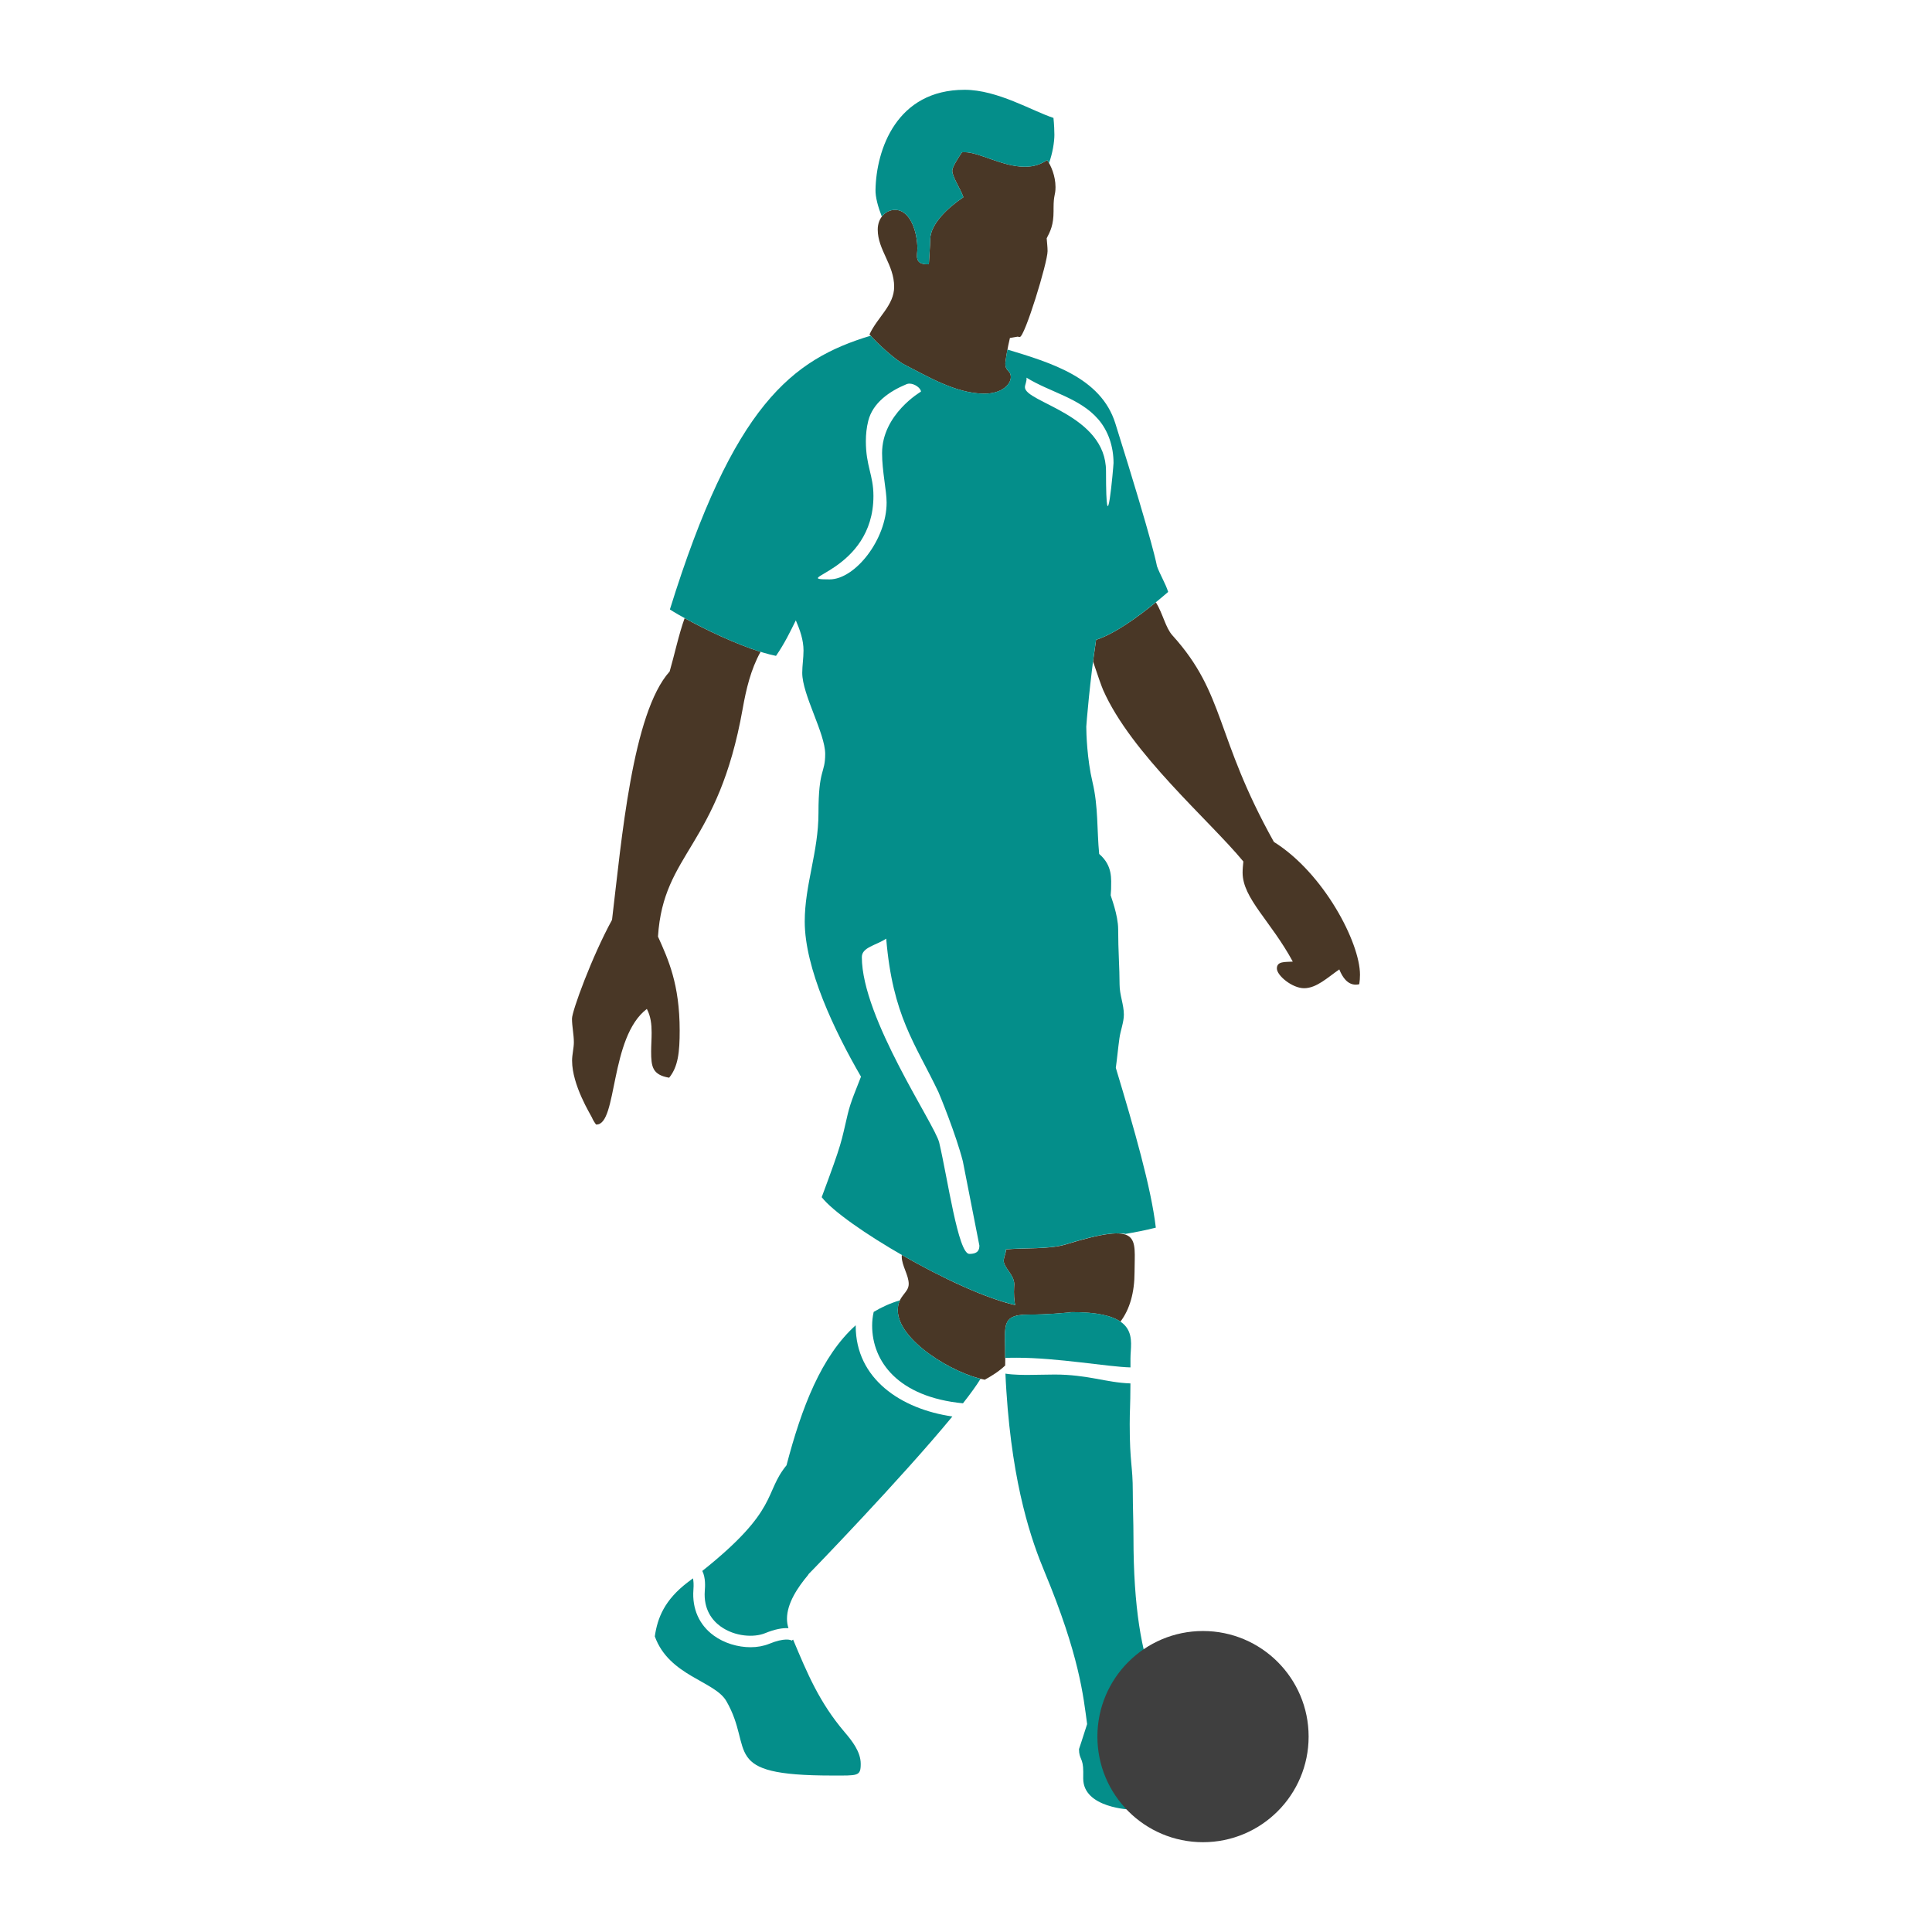 <?xml version="1.0" encoding="utf-8"?>
<!-- Generator: Adobe Illustrator 22.1.0, SVG Export Plug-In . SVG Version: 6.00 Build 0)  -->
<svg version="1.1" xmlns="http://www.w3.org/2000/svg" xmlns:xlink="http://www.w3.org/1999/xlink" x="0px" y="0px"
	 viewBox="22.366 337.079 100 100" enable-background="new 22.366 337.079 100 100" xml:space="preserve">
<g id="background">
	<g>
		<path fill="#493726" d="M74.849,403.947c0,0.356,0.044,0.677,0.124,0.966c0.002,0.086,0.002,0.178,0.006,0.267
			c0.165-0.039,0.375-0.058,0.642-0.058c0.899,0,1.771-0.078,2.099-0.112c0.007-0.01,0.011-0.015,0.011-0.015
			c0.041,0,0.079,0.002,0.117,0.002c0.004,0,0.01-0.002,0.01-0.002c1.316,0,2.072,0.196,2.501,0.492
			c0.487-0.642,0.731-1.516,0.731-2.564c0-1.805,0.416-2.651-3.569-1.43c-0.844,0.257-2.154,0.17-3.083,0.254
			c0,0.195-0.118,0.401-0.118,0.595c0,0.347,0.544,0.725,0.544,1.211C74.864,403.555,74.849,403.779,74.849,403.947z"/>
		<path fill="#493726" d="M88.302,380.656c-3.063-5.49-2.494-7.643-5.253-10.692c-0.357-0.397-0.489-1.115-0.854-1.71
			c-0.925,0.755-2.127,1.63-3.096,1.943c-0.056,0.371-0.109,0.75-0.157,1.121c0.231,0.698,0.454,1.322,0.521,1.473
			c1.46,3.306,5.504,6.748,7.259,8.879c-0.019,0.196-0.039,0.387-0.039,0.574c0,1.333,1.453,2.495,2.598,4.608
			c-0.411,0.027-0.824-0.026-0.824,0.356c0,0.367,0.797,1.021,1.407,1.021c0.648,0,1.218-0.555,1.824-0.973
			c0.168,0.42,0.432,0.789,0.855,0.789c0.06,0,0.121-0.009,0.179-0.024c0.024-0.165,0.037-0.316,0.037-0.491
			C92.76,385.866,90.877,382.264,88.302,380.656z"/>
		<path fill="#493726" d="M61.732,370.819c-1.299-0.406-2.872-1.158-3.929-1.744c-0.292,0.797-0.55,1.987-0.776,2.76
			c-1.93,2.141-2.487,8.719-2.982,12.855c-1.043,1.905-2.073,4.727-2.073,5.114c0,0.393,0.097,0.827,0.097,1.22
			c0,0.307-0.092,0.636-0.092,0.954c0,1.273,0.966,2.804,1.02,2.929c0.058,0.138,0.135,0.264,0.221,0.377c0.007,0,0.016,0,0.024,0
			c1.092,0,0.67-4.516,2.605-5.983c0.203,0.38,0.247,0.801,0.247,1.23c0,0.324-0.025,0.651-0.025,0.973
			c0,0.79,0.067,1.209,0.932,1.357c0.466-0.571,0.545-1.331,0.545-2.439c0-2.407-0.592-3.684-1.123-4.866
			c0.279-4.375,3.111-4.62,4.384-11.793C60.985,372.759,61.226,371.728,61.732,370.819z"/>
		<path fill="#493726" d="M67.37,354.388c0.424-0.908,1.277-1.506,1.277-2.465c0-1.147-0.85-1.903-0.85-2.962
			c0-0.615,0.424-1.019,0.893-1.019c0.808,0,1.16,1.167,1.16,2.005c0,0.337-0.182,0.813,0.521,0.813
			c0.023,0,0.048-0.003,0.073-0.007c0.021-0.436,0.06-0.875,0.071-1.303c0.022-0.777,0.89-1.604,1.716-2.164
			c-0.136-0.414-0.576-1.052-0.576-1.37c0-0.174,0.249-0.582,0.503-0.954c0.045-0.002,0.092-0.005,0.142-0.005
			c0.747,0,1.96,0.753,3.112,0.753c0.487,0,0.842-0.136,1.154-0.345c0.195,0.272,0.433,0.818,0.433,1.396
			c0,0.453-0.101,0.372-0.101,1.099c0,0.049,0,0.1,0,0.149c0,0.708-0.161,1.032-0.356,1.404c0.015,0.222,0.046,0.444,0.046,0.666
			c0,0.591-1.183,4.443-1.438,4.443c-0.032,0-0.073-0.014-0.107-0.014c0,0,0.127-0.031-0.404,0.065
			c-0.116,0.468-0.237,1.212-0.237,1.311c0,0.446,0.284,0.347,0.284,0.719c0,0.359-0.451,0.853-1.363,0.853
			c-1.491,0-2.995-0.926-4.123-1.493C68.729,355.725,67.814,354.897,67.37,354.388z"/>
		<path fill="#493726" d="M74.399,407.365c-0.002,0-0.005,0-0.007,0c0.012-1.366-0.172-1.997,0.578-2.183
			c0.148-0.239,0.324-0.434,0.525-0.567c-0.15-0.034-0.312-0.075-0.482-0.12c0.008,0.055,0.017,0.108,0.027,0.162
			c-1.552-0.32-3.92-1.428-5.997-2.622c-0.003,0.029-0.003,0.058-0.003,0.085c0,0.468,0.361,0.957,0.361,1.414
			c0,0.486-0.565,0.593-0.565,1.363c0,1.558,2.869,3.288,4.502,3.596c0.374-0.206,0.748-0.44,1.056-0.736
			C74.393,407.626,74.394,407.494,74.399,407.365z"/>
	</g>
</g>
<g id="pattern-1">
	<g>
		<path fill="#048E8A" d="M74.984,407.355c2.131,0,4.709,0.47,5.895,0.501c0-0.157,0-0.315,0-0.473c0-0.939,0.554-2.389-3.02-2.389
			c0,0-1.097,0.127-2.237,0.127c-1.494,0-1.215,0.572-1.229,2.244C74.59,407.357,74.787,407.355,74.984,407.355z"/>
		<path fill="#048E8A" d="M88.622,429.94c-0.819-4.503-7.588,1.181-7.588-13.286c0-0.783-0.035-1.561-0.035-2.348
			c0-1.399-0.159-1.47-0.159-3.512c0-0.746,0.032-0.811,0.037-2.11c-1.256-0.041-2.22-0.459-3.923-0.459
			c-0.445,0-0.886,0.019-1.327,0.019c-0.28,0-0.803,0.002-1.22-0.066c0.012,0.293,0.028,0.592,0.049,0.902
			c0.321,4.989,1.334,7.817,1.969,9.337c1.816,4.359,2.016,6.464,2.21,7.9c-0.232,0.736-0.42,1.295-0.42,1.295
			c0,0.543,0.22,0.436,0.22,1.175c0.002,0.116-0.002,0.231-0.002,0.349c0,1.527,2.44,1.614,2.565,1.614
			c0.127,0,7.643-0.368,7.643-0.659C88.64,430.043,88.63,429.989,88.622,429.94z"/>
		<path fill="#048E8A" d="M67.588,404.983c-0.054,0.237-0.08,0.471-0.08,0.708c0,1.853,1.341,3.697,4.701,4.023
			c0.389-0.494,0.702-0.927,0.91-1.268c-1.658-0.41-4.283-2.06-4.283-3.548c0-0.216,0.046-0.38,0.11-0.514
			C68.454,404.529,68.004,404.733,67.588,404.983z"/>
		<g>
			<path fill="#048E8A" d="M58.846,419.415c-0.074,0.981,0.4,1.545,0.813,1.844c0.741,0.538,1.736,0.585,2.298,0.357
				c0.54-0.222,0.935-0.281,1.219-0.263c-0.051-0.16-0.076-0.323-0.076-0.487c0-0.8,0.555-1.624,1.089-2.262l0.036-0.059
				c0.091-0.08,4.803-4.95,7.436-8.149c-2.664-0.385-5.004-1.949-5.004-4.687c0-0.012,0-0.022,0-0.034
				c-1.781,1.6-2.801,4.265-3.581,7.248c-1.18,1.438-0.359,2.28-4.359,5.468C58.896,418.742,58.862,419.22,58.846,419.415z"/>
			<path fill="#048E8A" d="M63.417,421.945l-0.066,0.043c0.009,0.016,0.016,0.024,0.016,0.024c-0.065-0.068-0.405-0.169-1.187,0.15
				c-0.289,0.117-0.62,0.177-0.965,0.177c-0.661,0-1.368-0.211-1.904-0.603c-0.753-0.546-1.127-1.387-1.054-2.366
				c0.022-0.286,0.005-0.475-0.024-0.596c-0.084,0.063-0.167,0.127-0.254,0.191c-1.21,0.918-1.58,1.845-1.72,2.812
				c0.743,2.06,3.1,2.302,3.704,3.352c1.461,2.537-0.407,3.851,5.464,3.851c1.346,0,1.49,0.047,1.49-0.606
				c0-0.626-0.453-1.196-0.834-1.641C64.773,425.193,64.154,423.7,63.417,421.945z"/>
		</g>
		<path fill="#048E8A" d="M80.308,390.815c0.052-0.386,0.229-0.828,0.229-1.221c0-0.515-0.222-1.019-0.222-1.556
			c0-0.857-0.073-1.742-0.073-2.854c0-0.754-0.387-1.721-0.387-1.763c0-0.105,0.021-0.213,0.021-0.318
			c0-0.512,0.1-1.206-0.617-1.824c-0.121-1.229-0.041-2.445-0.345-3.719c-0.283-1.19-0.322-2.531-0.322-2.868
			c0-0.08,0.186-2.391,0.506-4.496c1.213-0.391,2.791-1.666,3.732-2.479c-0.13-0.426-0.436-0.922-0.583-1.343
			c0,0-0.126-0.928-2.153-7.385c-0.743-2.374-3.356-3.14-5.584-3.818c-0.063,0.339-0.109,0.649-0.109,0.711
			c0,0.446,0.284,0.347,0.284,0.719c0,0.359-0.451,0.853-1.363,0.853c-1.491,0-2.995-0.926-4.123-1.493
			c-0.452-0.227-1.307-0.994-1.77-1.506c-4.08,1.233-7.102,3.588-10.39,14.17c1.043,0.668,3.776,2.057,5.493,2.402
			c0.44-0.635,0.739-1.258,1.026-1.839c0.219,0.509,0.398,1.02,0.398,1.562c0,0.393-0.066,0.775-0.066,1.157
			c0,1.133,1.188,3.125,1.188,4.198c0,1.037-0.348,0.727-0.348,3.058c0,2.012-0.711,3.711-0.711,5.614
			c0,2.419,1.524,5.637,2.912,8.03c-0.241,0.637-0.526,1.261-0.686,1.934c-0.362,1.525-0.252,1.36-1.348,4.304
			c1.11,1.429,6.976,4.893,10.012,5.579c-0.041-0.211-0.062-0.437-0.062-0.68c0-0.168,0.015-0.392,0.015-0.396
			c0-0.485-0.544-0.863-0.544-1.211c0-0.194,0.118-0.399,0.118-0.595c0.929-0.084,2.24,0.003,3.083-0.254
			c1.341-0.412,2.181-0.587,2.71-0.571c0.153-0.005,0.283,0.005,0.393,0.028c0.502-0.084,1.031-0.188,1.569-0.323
			c-0.241-2.063-1.113-5.1-2.071-8.273C80.191,391.844,80.236,391.329,80.308,390.815z M65.304,367.068
			c-2.19,0,2.271-0.369,2.271-4.318c0-1.089-0.392-1.541-0.392-2.836c0-0.352,0.037-0.703,0.124-1.052
			c0.234-0.933,1.092-1.531,1.983-1.899c0.047-0.02,0.098-0.028,0.149-0.028c0.277,0,0.595,0.241,0.595,0.415
			c0,0-2.012,1.169-2.012,3.184c0,0.934,0.235,1.933,0.235,2.559C68.257,364.994,66.634,367.068,65.304,367.068z M72.538,401.981
			c-0.579,0-1.122-3.922-1.559-5.763c-0.222-0.943-4.004-6.435-4.004-9.602c0-0.508,0.738-0.604,1.261-0.953
			c0.337,4.01,1.489,5.399,2.701,7.936c0.06,0.126,0.916,2.215,1.266,3.588l0.856,4.361
			C73.058,401.741,73.015,401.981,72.538,401.981z M75.416,357.122c0-0.129,0.111-0.334,0.08-0.496
			c1.224,0.759,2.753,1.044,3.713,2.152c0.526,0.607,0.793,1.423,0.793,2.265c0,0.127-0.389,4.673-0.389,0.421
			C79.614,358.528,75.416,357.914,75.416,357.122z"/>
		<path fill="#048E8A" d="M68.69,347.942c0.808,0,1.16,1.167,1.16,2.005c0,0.337-0.182,0.813,0.521,0.813
			c0.023,0,0.048-0.003,0.073-0.007c0.021-0.436,0.06-0.875,0.071-1.303c0.022-0.777,0.89-1.604,1.716-2.164
			c-0.136-0.414-0.576-1.052-0.576-1.37c0-0.174,0.249-0.582,0.503-0.954c0.045-0.002,0.092-0.005,0.142-0.005
			c0.747,0,1.96,0.753,3.112,0.753c0.487,0,0.842-0.136,1.154-0.345c0.031,0.044,0.064,0.097,0.097,0.155
			c0.182-0.505,0.278-1.083,0.278-1.461c0-0.181-0.012-0.54-0.048-0.877c-1.082-0.349-2.889-1.455-4.601-1.455
			c-3.521,0-4.573,3.096-4.61,5.183c-0.008,0.369,0.128,0.873,0.327,1.382C68.177,348.071,68.427,347.942,68.69,347.942z"/>
	</g>
</g>
<g id="pattern-2_1_">
	<path fill="#3F3F3F" d="M90.1,426.965c0,3.018-2.448,5.466-5.468,5.466c-3.018,0-5.465-2.447-5.465-5.466
		c0-3.018,2.448-5.465,5.465-5.465C87.652,421.5,90.1,423.947,90.1,426.965z"/>
</g>
</svg>
